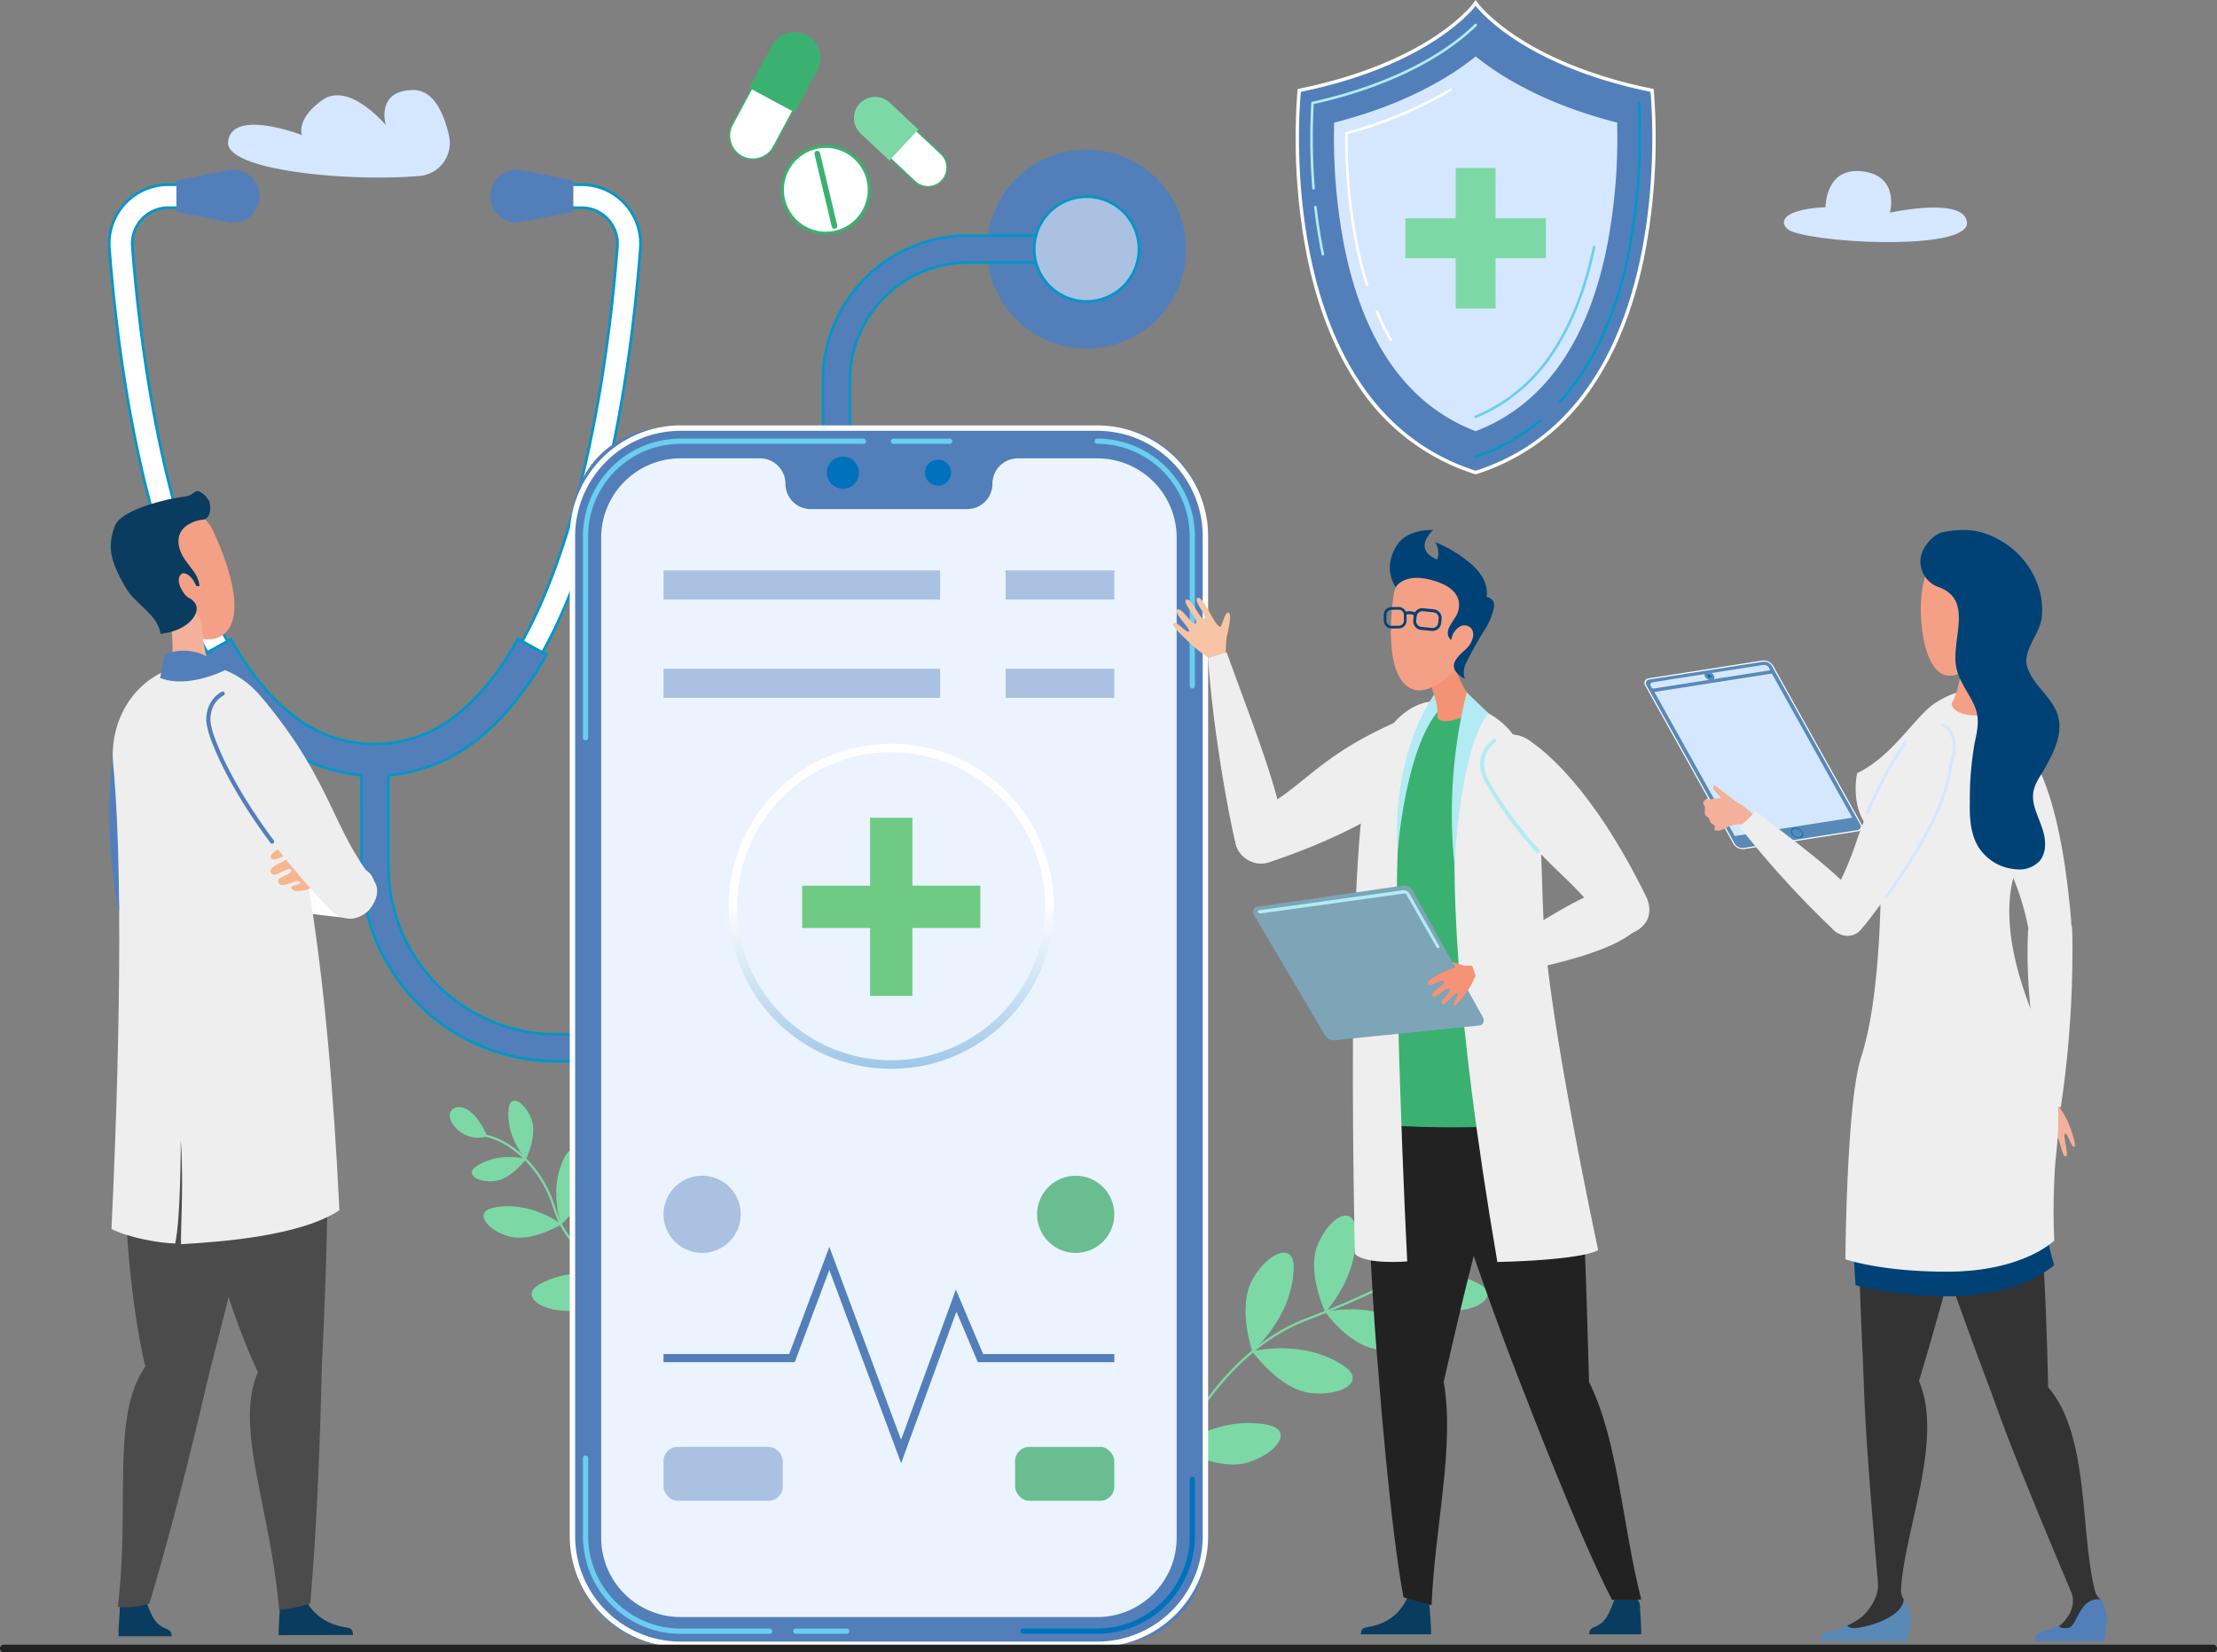 <svg xmlns="http://www.w3.org/2000/svg" xmlns:xlink="http://www.w3.org/1999/xlink" width="572" height="426.357" viewBox="0 0 572 426.357">
  <rect x="0" y="0" width="572" height="426.357" fill="#808080" stroke="none"/>
  <defs>
    <linearGradient id="linear-gradient" x1="0.5" y1="1.181" x2="0.5" y2="0.484" gradientUnits="objectBoundingBox">
      <stop offset="0" stop-color="#7db3e0"/>
      <stop offset="1" stop-color="#fff"/>
    </linearGradient>
  </defs>
  <g id="Occucare_France_2" transform="translate(-817 -1659.229)">
    <path id="Path_196251" data-name="Path 196251" d="M127.109,145.345a8.548,8.548,0,0,0,7.62-10.429c-1.3-5.63-3.93-11.8-9.253-11.749-9.775.1-7.049,9.059-7.049,9.059s-9.478-11.4-16.388-6.459-5.26,9.016-5.26,9.016-18.12-7-19.048,1.742C76.947,143.878,108.516,146.921,127.109,145.345Z" transform="translate(798.115 1559.293)" fill="#d5e7ff"/>
    <path id="Path_196252" data-name="Path 196252" d="M1040.874,146.027c-3.142-1.047-5.08-5.678,8.459-6.387,0,0-.118-10.409,9.551-9.226s7.066,10.646,7.066,10.646,19.4-4.258,19.873,2.6S1050.811,149.341,1040.874,146.027Z" transform="translate(238.672 1573.029)" fill="#d5e7ff"/>
    <g id="Group_17803" data-name="Group 17803" transform="translate(933.046 1943.24)">
      <g id="Group_179515" data-name="Group 179515" transform="translate(0 -0.001)">
        <g id="Group_17801" data-name="Group 17801">
          <path id="Path_196291" data-name="Path 196291" d="M241.742,561.285s8.079-9.022,7.156-17.114-6.125-13.213-8.624-6.916C235.526,549.221,241.742,561.285,241.742,561.285Z" transform="translate(-140.546 -471.942)" fill="#7cd9a6"/>
          <path id="Path_196292" data-name="Path 196292" d="M222.873,577.9s-10.308,6.357-18.109,4.018-11.922-8.364-5.283-9.711C212.1,569.653,222.873,577.9,222.873,577.9Z" transform="translate(-121.677 -488.561)" fill="#7cd9a6"/>
          <path id="Path_196293" data-name="Path 196293" d="M200.819,517.877s3.935-11.455-.059-18.55-10.779-9.793-10.634-3.02C190.4,509.177,200.819,517.877,200.819,517.877Z" transform="translate(-118.985 -453.201)" fill="#7cd9a6"/>
          <path id="Path_196294" data-name="Path 196294" d="M188.57,537.725s-7.029,9.865-15.123,10.741-14.236-3.073-8.642-6.894C175.434,534.31,188.57,537.725,188.57,537.725Z" transform="translate(-106.736 -473.049)" fill="#7cd9a6"/>
          <path id="Path_196295" data-name="Path 196295" d="M169.077,500.066s4.927-10.385,1.912-17.5-9.126-10.378-9.708-3.976C160.177,490.759,169.077,500.066,169.077,500.066Z" transform="translate(-106.085 -445.515)" fill="#7cd9a6"/>
          <path id="Path_196296" data-name="Path 196296" d="M156.782,519.494s-6.289,8.828-13.531,9.61-12.735-2.75-7.731-6.168C145.031,516.44,156.782,519.494,156.782,519.494Z" transform="translate(-93.782 -464.959)" fill="#7cd9a6"/>
          <path id="Path_196297" data-name="Path 196297" d="M137.926,484.515s6.011-9.8,3.776-17.193-7.962-11.3-9.226-4.993C130.075,474.306,137.926,484.515,137.926,484.515Z" transform="translate(-93.082 -438.388)" fill="#7cd9a6"/>
          <path id="Path_196298" data-name="Path 196298" d="M123.608,503.575s-7.2,8.1-14.482,8.1-12.367-4.1-7.026-6.961C112.251,499.279,123.608,503.575,123.608,503.575Z" transform="translate(-78.755 -457.464)" fill="#7cd9a6"/>
          <path id="Path_196299" data-name="Path 196299" d="M112.608,463.71s6.6-5.847,6.613-11.774-3.319-10.069-5.653-5.725C109.127,454.463,112.608,463.71,112.608,463.71Z" transform="translate(-83.849 -431.806)" fill="#7cd9a6"/>
          <path id="Path_196300" data-name="Path 196300" d="M97.579,475.438s-7.814,4.85-13.668,3.1-8.91-6.316-3.9-7.355C89.534,469.2,97.579,475.438,97.579,475.438Z" transform="translate(-68.772 -443.567)" fill="#7cd9a6"/>
          <path id="Path_196301" data-name="Path 196301" d="M93.554,436.786s3.1-6.219,1.364-10.555-5.393-6.382-5.819-2.519C88.286,431.051,93.554,436.786,93.554,436.786Z" transform="translate(-73.91 -421.668)" fill="#7cd9a6"/>
          <path id="Path_196302" data-name="Path 196302" d="M71.438,432.2s-1.768-4.43-4.57-6.515c-3.474-2.585-7.03.062-3.905,3.935A7.941,7.941,0,0,0,71.438,432.2Z" transform="translate(-61.759 -423.001)" fill="#7cd9a6"/>
          <path id="Path_196303" data-name="Path 196303" d="M86.036,448.379s-3.893,5.314-8.25,5.716-7.609-1.811-4.559-3.842C79.023,446.393,86.036,448.379,86.036,448.379Z" transform="translate(-66.339 -433.348)" fill="#7cd9a6"/>
        </g>
        <g id="Group_17802" data-name="Group 17802" transform="translate(9.424 8.787)">
          <path id="Path_196304" data-name="Path 196304" d="M187.29,566.235a184.98,184.98,0,0,0-10.722-34.949c-7.075-16.749-19.671-38.3-39.5-45.864-35.825-13.663-38.648-21.938-41.138-29.238-.2-.575-.388-1.141-.6-1.7-3-8.111-9.815-14.846-16.57-16.382l.132-.58c6.938,1.576,13.927,8.466,16.995,16.754.209.566.4,1.138.6,1.718,2.448,7.176,5.222,15.31,40.789,28.874,20.026,7.637,32.718,29.339,39.838,46.2a185.565,185.565,0,0,1,10.755,35.065Z" transform="translate(-78.765 -437.52)" fill="#7cd9a6"/>
        </g>
      </g>
      <g id="Group_179516" data-name="Group 179516" transform="translate(170.34 -0.001)">
        <g id="Group_17801-2" data-name="Group 17801" transform="translate(10.109)">
          <path id="Path_196291-2" data-name="Path 196291" d="M245.717,561.285s-8.079-9.022-7.156-17.114,6.125-13.213,8.624-6.916C251.933,549.221,245.717,561.285,245.717,561.285Z" transform="translate(-238.487 -471.941)" fill="#7cd9a6"/>
          <path id="Path_196292-2" data-name="Path 196292" d="M196.161,577.9s10.308,6.357,18.109,4.018,11.922-8.365,5.283-9.711C206.937,569.653,196.161,577.9,196.161,577.9Z" transform="translate(-188.932 -488.56)" fill="#7cd9a6"/>
          <path id="Path_196293-2" data-name="Path 196293" d="M191.855,517.877s-3.935-11.455.059-18.55,10.779-9.793,10.634-3.02C202.272,509.177,191.855,517.877,191.855,517.877Z" transform="translate(-165.263 -453.2)" fill="#7cd9a6"/>
          <path id="Path_196294-2" data-name="Path 196294" d="M162.647,537.725s7.029,9.865,15.123,10.741,14.236-3.073,8.642-6.894C175.783,534.31,162.647,537.725,162.647,537.725Z" transform="translate(-136.055 -473.048)" fill="#7cd9a6"/>
          <path id="Path_196295-2" data-name="Path 196295" d="M164.076,500.066s-4.927-10.385-1.912-17.5,9.126-10.378,9.708-3.976C172.976,490.759,164.076,500.066,164.076,500.066Z" transform="translate(-118.642 -445.515)" fill="#7cd9a6"/>
          <path id="Path_196296-2" data-name="Path 196296" d="M133.591,519.494s6.289,8.828,13.531,9.61,12.735-2.75,7.731-6.168C145.342,516.44,133.591,519.494,133.591,519.494Z" transform="translate(-88.164 -464.959)" fill="#7cd9a6"/>
          <path id="Path_196297-2" data-name="Path 196297" d="M136.294,484.515s-6.011-9.8-3.776-17.193,7.962-11.3,9.226-4.993C144.145,474.306,136.294,484.515,136.294,484.515Z" transform="translate(-72.712 -438.387)" fill="#7cd9a6"/>
          <path id="Path_196298-2" data-name="Path 196298" d="M99.882,503.575s7.2,8.1,14.482,8.1,12.367-4.1,7.026-6.961C111.239,499.279,99.882,503.575,99.882,503.575Z" transform="translate(-36.309 -457.464)" fill="#7cd9a6"/>
          <path id="Path_196299-2" data-name="Path 196299" d="M117.923,463.71s-6.6-5.847-6.613-11.775,3.319-10.069,5.653-5.725C121.4,454.463,117.923,463.71,117.923,463.71Z" transform="translate(-38.255 -431.805)" fill="#7cd9a6"/>
          <path id="Path_196300-2" data-name="Path 196300" d="M77.491,475.438s7.814,4.85,13.668,3.1,8.91-6.316,3.9-7.355C85.536,469.2,77.491,475.438,77.491,475.438Z" transform="translate(2.129 -443.567)" fill="#7cd9a6"/>
          <path id="Path_196301-2" data-name="Path 196301" d="M90.907,436.786s-3.1-6.219-1.364-10.555,5.393-6.382,5.819-2.519C96.176,431.052,90.907,436.786,90.907,436.786Z" transform="translate(-2.126 -421.668)" fill="#7cd9a6"/>
          <path id="Path_196302-2" data-name="Path 196302" d="M61.759,432.2s1.768-4.43,4.57-6.515c3.474-2.585,7.03.062,3.905,3.935A7.941,7.941,0,0,1,61.759,432.2Z" transform="translate(36.988 -423.001)" fill="#7cd9a6"/>
          <path id="Path_196303-2" data-name="Path 196303" d="M72.032,448.379s3.893,5.314,8.25,5.716,7.609-1.811,4.559-3.842C79.045,446.393,72.032,448.379,72.032,448.379Z" transform="translate(16.697 -433.348)" fill="#7cd9a6"/>
        </g>
        <g id="Group_17802-2" data-name="Group 17802" transform="translate(0 8.787)">
          <path id="Path_196304-2" data-name="Path 196304" d="M79.351,566.236a184.984,184.984,0,0,1,10.722-34.949c7.075-16.75,19.671-38.3,39.5-45.864,35.825-13.663,38.648-21.938,41.138-29.239.2-.575.388-1.141.6-1.7,3-8.111,9.815-14.846,16.57-16.382l-.132-.58c-6.939,1.576-13.928,8.466-16.995,16.755-.209.566-.4,1.138-.6,1.718-2.448,7.176-5.222,15.31-40.789,28.874-20.026,7.637-32.718,29.339-39.838,46.2a185.568,185.568,0,0,0-10.755,35.065Z" transform="translate(-78.765 -437.52)" fill="#7cd9a6"/>
        </g>
      </g>
    </g>
    <g id="Layer_4" data-name="Layer 4" transform="translate(844.832 1692.527)">
      <g id="Group_17820" data-name="Group 17820" transform="translate(0 0)">
        <g id="Group_17817" data-name="Group 17817" transform="translate(0 14.008)">
          <g id="Group_17816" data-name="Group 17816">
            <path id="Path_196316" data-name="Path 196316" d="M306.577,232.725c-52.548,0-65.4-94.412-68.494-135.006a15.223,15.223,0,0,1,15.195-16.378h15.7a2.969,2.969,0,0,1,0,5.937h-15.7A9.285,9.285,0,0,0,244,97.269c1.311,17.226,4.951,50.374,14.606,78.835,11.409,33.632,27.548,50.684,47.968,50.684s36.56-17.053,47.968-50.684c9.657-28.46,13.3-61.608,14.606-78.835a9.285,9.285,0,0,0-9.276-9.991h-15.7a2.969,2.969,0,1,1,0-5.937h15.7a15.225,15.225,0,0,1,15.195,16.378C371.982,138.312,359.126,232.725,306.577,232.725Z" transform="translate(-237.691 -80.992)" fill="#fff"/>
            <path id="Path_196317" data-name="Path 196317" d="M306.377,232.873c-52.839,0-65.744-94.638-68.841-135.328a15.572,15.572,0,0,1,15.541-16.753h15.7a3.316,3.316,0,0,1,0,6.632h-15.7a8.938,8.938,0,0,0-8.928,9.618c1.309,17.209,4.945,50.324,14.589,78.749,11.355,33.476,27.383,50.446,47.639,50.446s36.284-16.973,47.64-50.446c9.643-28.423,13.279-61.539,14.589-78.75a8.939,8.939,0,0,0-8.928-9.617h-15.7a3.316,3.316,0,0,1,0-6.632h15.7a15.572,15.572,0,0,1,15.541,16.752C372.121,138.232,359.216,232.873,306.377,232.873Zm-53.3-151.384a14.877,14.877,0,0,0-14.848,16c3.081,40.5,15.891,134.684,68.148,134.684s65.066-94.189,68.148-134.685a14.875,14.875,0,0,0-14.848-16h-15.7a2.621,2.621,0,1,0,0,5.242h15.7A9.633,9.633,0,0,1,369.3,97.095c-1.312,17.243-4.956,50.425-14.623,78.921-11.462,33.788-27.712,50.92-48.3,50.92s-36.836-17.132-48.3-50.92c-9.667-28.5-13.311-61.679-14.623-78.92a9.633,9.633,0,0,1,9.621-10.365h15.7a2.621,2.621,0,1,0,0-5.242Z" transform="translate(-237.491 -80.792)" fill="#0396c8"/>
          </g>
        </g>
        <path id="Path_196318" data-name="Path 196318" d="M414.184,78.058v8.1l-13.357,2.612a6.805,6.805,0,0,1-2.611-13.357,7.035,7.035,0,0,1,2.611,0Z" transform="translate(-294.095 -64.78)" fill="#527fba"/>
        <path id="Path_196319" data-name="Path 196319" d="M265.323,78.058v8.1l13.357,2.612a6.805,6.805,0,0,0,2.612-13.357,7.038,7.038,0,0,0-2.612,0Z" transform="translate(-247.64 -64.78)" fill="#527fba"/>
        <path id="Ellipse_2749" data-name="Ellipse 2749" d="M25.676,0A25.676,25.676,0,1,1,0,25.676,25.676,25.676,0,0,1,25.676,0Z" transform="translate(221.55 12.005) rotate(-13.52)" fill="#527fba"/>
        <g id="Group_17818" data-name="Group 17818" transform="translate(24.354 27.147)">
          <path id="Path_196320" data-name="Path 196320" d="M504.258,102.014H473.643a37.422,37.422,0,0,0-37.421,37.549l.422,125.15a43.254,43.254,0,0,1-43.252,43.4h-26a43.316,43.316,0,0,1-43.254-43.192l-.034-23.659a42.749,42.749,0,0,0,23.337-9.547c7.456-6,12.971-13.644,17.452-21.56l-7.336-4.092c-4.089,7.324-9.06,14.148-15.3,19.194a33.636,33.636,0,0,1-43.352.091c-6.278-5.029-11.3-11.849-15.43-19.171l-6.912,3.855c4.435,7.918,9.9,15.571,17.315,21.584a42.671,42.671,0,0,0,23.272,9.631l.034,23.684a50.276,50.276,0,0,0,50.2,50.132h26a50.205,50.205,0,0,0,50.2-50.374l-.422-125.15a30.471,30.471,0,0,1,30.47-30.573h30.615a3.475,3.475,0,1,0,0-6.95Z" transform="translate(-276.095 -101.67)" fill="#527fba"/>
          <path id="Path_196321" data-name="Path 196321" d="M393.12,315.212h-26a50.623,50.623,0,0,1-50.551-50.479l-.034-23.366a42.821,42.821,0,0,1-23.147-9.681c-6.475-5.254-12.167-12.347-17.4-21.683l-.17-.3,7.519-4.193.17.3c4.7,8.329,9.721,14.567,15.345,19.072a33.289,33.289,0,0,0,42.915-.09c5.587-4.519,10.563-10.765,15.213-19.093l.17-.3,7.942,4.431-.172.3c-5.284,9.334-11.02,16.419-17.535,21.659a42.885,42.885,0,0,1-23.208,9.594l.034,23.339a42.967,42.967,0,0,0,42.906,42.845h26a42.906,42.906,0,0,0,42.908-43.044l-.422-125.15a37.769,37.769,0,0,1,37.768-37.9h30.614a3.823,3.823,0,1,1,0,7.645H473.371a30.123,30.123,0,0,0-30.123,30.224l.422,125.15a50.552,50.552,0,0,1-50.551,50.722ZM276.77,209.967c5.139,9.107,10.722,16.039,17.06,21.181a42.084,42.084,0,0,0,23.085,9.554l.318.026.034,24a49.928,49.928,0,0,0,49.856,49.785h26a49.856,49.856,0,0,0,49.856-50.025l-.422-125.15a30.818,30.818,0,0,1,30.818-30.922h30.614a3.128,3.128,0,0,0,0-6.256H473.371a37.075,37.075,0,0,0-37.073,37.2l.423,125.15a43.6,43.6,0,0,1-43.6,43.748h-26a43.664,43.664,0,0,1-43.6-43.539l-.034-23.981.321-.025a42.148,42.148,0,0,0,23.144-9.467c6.379-5.13,12.008-12.052,17.2-21.157l-6.728-3.749c-4.646,8.259-9.624,14.471-15.211,18.991a33.985,33.985,0,0,1-21.65,8.04h-.208a33.9,33.9,0,0,1-21.931-7.947c-5.624-4.5-10.646-10.712-15.344-18.969Z" transform="translate(-275.823 -101.473)" fill="#0396c8"/>
        </g>
        <g id="Group_17819" data-name="Group 17819" transform="translate(237.091 15.54)">
          <ellipse id="Ellipse_2750" data-name="Ellipse 2750" cx="13.514" cy="13.514" rx="13.514" ry="13.514" transform="translate(0 4.145) rotate(-8.821)" fill="#aac1e1"/>
          <path id="Path_196322" data-name="Path 196322" d="M626.988,113.389a13.861,13.861,0,1,1,13.861-13.861A13.861,13.861,0,0,1,626.988,113.389Zm0-27.027a13.166,13.166,0,1,0,13.166,13.166,13.166,13.166,0,0,0-13.166-13.166Z" transform="translate(-611.562 -84.102)" fill="#0396c8"/>
        </g>
      </g>
    </g>
    <g id="Layer_6" data-name="Layer 6" transform="translate(1151.275 1659.229)">
      <g id="Group_17833" data-name="Group 17833">
        <g id="Group_17821" data-name="Group 17821">
          <path id="Path_196323" data-name="Path 196323" d="M749.816,299.771A55.96,55.96,0,0,1,719.979,277.1c-5.991-8.867-10.386-19.958-13.063-32.965a158.15,158.15,0,0,1-2.5-42.606l.033-.325.321-.066c33.334-6.812,44.715-21.864,44.824-22.015l.36-.489.359.489c.111.151,11.491,15.2,44.824,22.015l.321.066.033.325a157.914,157.914,0,0,1-2.5,42.606c-2.677,13.007-7.072,24.1-13.063,32.965a55.959,55.959,0,0,1-29.838,22.666l-.136.042Z" transform="translate(-703.499 -177.888)" fill="#527fba"/>
          <path id="Path_196324" data-name="Path 196324" d="M749.328,178.343s11.167,15.254,45.1,22.188c0,0,8.375,80.664-45.1,97.767-53.471-17.1-45.1-97.767-45.1-97.767C738.163,193.6,749.328,178.343,749.328,178.343Zm0-1.5-.717.977h0c-.027.038-2.838,3.8-9.7,8.347-6.344,4.2-17.536,9.956-34.855,13.5l-.64.131-.07.648a158.471,158.471,0,0,0,2.51,42.741c2.689,13.063,7.106,24.209,13.13,33.125a56.4,56.4,0,0,0,30.071,22.841l.271.087.272-.087a56.4,56.4,0,0,0,30.071-22.841c6.025-8.917,10.443-20.06,13.132-33.124a158.47,158.47,0,0,0,2.51-42.741l-.068-.65-.641-.131c-17.318-3.539-28.513-9.292-34.855-13.5-6.862-4.549-9.673-8.309-9.7-8.347l-.719-.977Z" transform="translate(-702.875 -176.84)" fill="#fff"/>
        </g>
        <g id="Group_17824" data-name="Group 17824" transform="translate(46.118 26.248)">
          <g id="Group_17822" data-name="Group 17822" transform="translate(21.663)">
            <path id="Path_196325" data-name="Path 196325" d="M865.618,317.524a.334.334,0,0,1-.246-.56,58.094,58.094,0,0,0,5.256-6.666c5.671-8.367,9.85-18.9,12.42-31.3a155,155,0,0,0,2.658-38.91.335.335,0,0,1,.668-.042,155.54,155.54,0,0,1-2.671,39.087c-2.588,12.488-6.8,23.1-12.521,31.54a58.713,58.713,0,0,1-5.317,6.742A.334.334,0,0,1,865.618,317.524Z" transform="translate(-865.283 -239.731)" fill="#0396c8"/>
          </g>
          <g id="Group_17823" data-name="Group 17823" transform="translate(0 81.933)">
            <path id="Path_196326" data-name="Path 196326" d="M813.712,446.034a.334.334,0,0,1-.107-.651,51.267,51.267,0,0,0,16.533-9.258.334.334,0,0,1,.429.512,51.917,51.917,0,0,1-16.749,9.378.33.33,0,0,1-.107.018Z" transform="translate(-813.377 -436.048)" fill="#0396c8"/>
          </g>
        </g>
        <g id="Group_17827" data-name="Group 17827" transform="translate(3.776 6.123)">
          <g id="Group_17825" data-name="Group 17825" transform="translate(1 46.991)">
            <path id="Path_196327" data-name="Path 196327" d="M716.576,316.9a.334.334,0,0,1-.327-.266c-.8-3.871-1.451-7.964-1.928-12.164a.334.334,0,1,1,.664-.076c.475,4.18,1.12,8.252,1.92,12.1a.334.334,0,0,1-.26.395A.346.346,0,0,1,716.576,316.9Z" transform="translate(-714.32 -304.102)" fill="#b2ebf3"/>
          </g>
          <g id="Group_17826" data-name="Group 17826">
            <path id="Path_196328" data-name="Path 196328" d="M712.783,234.285a.334.334,0,0,1-.334-.307,159.463,159.463,0,0,1-.268-22.028l.016-.25.245-.055c24.236-5.392,36.669-14.869,41.922-20.038a.334.334,0,1,1,.469.477c-5.287,5.2-17.762,14.721-42,20.158a159.256,159.256,0,0,0,.282,21.682.334.334,0,0,1-.306.36A.131.131,0,0,1,712.783,234.285Z" transform="translate(-711.923 -191.51)" fill="#b2ebf3"/>
          </g>
        </g>
        <path id="Path_196329" data-name="Path 196329" d="M763.145,308.414c-17.347-6.632-28.711-22.492-33.793-47.19a146.425,146.425,0,0,1-2.713-32.42c18.471-4.733,29.969-11.793,36.507-17.086,6.537,5.291,18.033,12.35,36.5,17.083a146.817,146.817,0,0,1-2.8,32.878C791.713,286.118,780.382,301.825,763.145,308.414Z" transform="translate(-716.691 -197.162)" fill="#d5e7ff"/>
        <g id="Group_17830" data-name="Group 17830" transform="translate(12.779 22.838)">
          <g id="Group_17828" data-name="Group 17828" transform="translate(7.852 57.242)">
            <path id="Path_196330" data-name="Path 196330" d="M756.259,376.714a.334.334,0,0,1-.29-.167,66.392,66.392,0,0,1-3.633-7.367.334.334,0,0,1,.616-.259,65.55,65.55,0,0,0,3.6,7.293.334.334,0,0,1-.29.5Z" transform="translate(-752.309 -368.716)" fill="#fff"/>
          </g>
          <g id="Group_17829" data-name="Group 17829">
            <path id="Path_196331" data-name="Path 196331" d="M739.153,282.557a.334.334,0,0,1-.319-.234,102.266,102.266,0,0,1-2.641-10.221,141.624,141.624,0,0,1-2.69-29.014l0-.25.243-.067a107.393,107.393,0,0,0,26.78-11.162.334.334,0,0,1,.345.573,107.914,107.914,0,0,1-26.7,11.165,140.815,140.815,0,0,0,2.679,28.622,101.318,101.318,0,0,0,2.623,10.154.334.334,0,0,1-.217.419A.341.341,0,0,1,739.153,282.557Z" transform="translate(-733.495 -231.561)" fill="#fff"/>
          </g>
        </g>
        <g id="Group_17831" data-name="Group 17831" transform="translate(46.119 63.419)">
          <path id="Path_196332" data-name="Path 196332" d="M813.713,373.268a.334.334,0,0,1-.128-.643,43.184,43.184,0,0,0,18.7-14.991c5.3-7.345,9.217-16.957,11.657-28.573a.334.334,0,1,1,.654.137c-2.458,11.708-6.418,21.407-11.769,28.827a43.84,43.84,0,0,1-18.99,15.217.333.333,0,0,1-.126.025Z" transform="translate(-813.378 -328.796)" fill="#6acef0"/>
        </g>
        <g id="Group_17832" data-name="Group 17832" transform="translate(28.321 43.355)">
          <path id="Path_196333" data-name="Path 196333" d="M807.071,294.2H794.087V281.221h-9.87V294.2H771.235v9.87h12.982v12.982h9.87V304.074h12.984Z" transform="translate(-771.026 -281.012)" fill="#7cd9a6"/>
          <path id="Path_196334" data-name="Path 196334" d="M794,316.973H783.716V303.991H770.734V293.7h12.982V280.721H794V293.7h12.984v10.288H794Zm-9.87-.417h9.453V303.574H806.57v-9.453H793.586V281.138h-9.453v12.982H771.151v9.453h12.982Z" transform="translate(-770.734 -280.721)" fill="#7cd9a6"/>
        </g>
      </g>
    </g>
    <g id="Layer_7" data-name="Layer 7" transform="translate(1005 1667.509)">
      <g id="Group_17857" data-name="Group 17857" transform="translate(0 -0.001)">
        <g id="Group_17841" data-name="Group 17841">
          <g id="Group_17835" data-name="Group 17835">
            <g id="Group_17834" data-name="Group 17834" transform="translate(0 13.84)">
              <path id="Path_196335" data-name="Path 196335" d="M959.74,296.875a6.07,6.07,0,0,1-5.34-8.942l5.238-9.751,10.694,5.745-5.238,9.751A6.066,6.066,0,0,1,959.74,296.875Z" transform="translate(-953.48 -277.916)" fill="#fff"/>
              <path id="Path_196336" data-name="Path 196336" d="M959.364,277.971l10.348,5.559-5.145,9.578a5.873,5.873,0,1,1-10.348-5.559l5.145-9.578Zm-.16-.531-5.331,9.924a6.265,6.265,0,1,0,11.039,5.93l5.33-9.924Z" transform="translate(-953.126 -277.44)" fill="#3ab170"/>
            </g>
            <path id="Path_196337" data-name="Path 196337" d="M979.7,259.536l-11.751-6.313,5.855-10.9a6.67,6.67,0,0,1,9.032-2.72h0a6.67,6.67,0,0,1,2.719,9.032Z" transform="translate(-962.639 -238.809)" fill="#3ab170"/>
          </g>
          <g id="Group_17837" data-name="Group 17837" transform="translate(32.333 16.722)">
            <g id="Group_17836" data-name="Group 17836" transform="translate(8.832 8.178)">
              <path id="Path_196338" data-name="Path 196338" d="M1078.785,323.822a4.928,4.928,0,0,1-3.381-1.338l-6.592-6.187,6.764-7.209,6.594,6.188a4.949,4.949,0,0,1,.222,6.986,4.9,4.9,0,0,1-3.606,1.561Z" transform="translate(-1068.532 -308.81)" fill="#fff"/>
              <path id="Path_196339" data-name="Path 196339" d="M1075.082,308.868l6.451,6.055a4.746,4.746,0,1,1-6.5,6.923l-6.451-6.055,6.5-6.923Zm-.017-.554-7.032,7.494,6.735,6.322a5.139,5.139,0,0,0,7.032-7.494Z" transform="translate(-1068.032 -308.314)" fill="#3ab170"/>
            </g>
            <path id="Path_196340" data-name="Path 196340" d="M1059.991,293.91l-7.487,7.979-7.4-6.943a5.47,5.47,0,0,1-.246-7.733h0a5.47,5.47,0,0,1,7.732-.246Z" transform="translate(-1043.379 -285.486)" fill="#7cd9a6"/>
          </g>
          <g id="Group_17840" data-name="Group 17840" transform="translate(11.63 27.248)">
            <g id="Group_17838" data-name="Group 17838" transform="translate(0 0)">
              <ellipse id="Ellipse_2751" data-name="Ellipse 2751" cx="11.202" cy="11.202" rx="11.202" ry="11.202" transform="translate(0 5.065) rotate(-13.065)" fill="#fff"/>
              <path id="Path_196341" data-name="Path 196341" d="M1002.341,343.221a11.594,11.594,0,1,1,11.278-14.284h0a11.6,11.6,0,0,1-11.278,14.284Zm0-22.406a10.81,10.81,0,1,0,10.515,8.3h0A10.83,10.83,0,0,0,1002.341,320.815Z" transform="translate(-988.898 -318.182)" fill="#3ab170"/>
            </g>
            <g id="Group_17839" data-name="Group 17839" transform="translate(10.497 3.395)">
              <path id="Path_196342" data-name="Path 196342" d="M1020.059,344.442a.725.725,0,0,1-.7-.557l-4.445-18.648a.725.725,0,0,1,1.411-.336l4.445,18.648a.725.725,0,0,1-.537.874.741.741,0,0,1-.169.02Z" transform="translate(-1014.889 -324.344)" fill="#3ab170"/>
            </g>
          </g>
        </g>
      </g>
    </g>
    <g id="Layer_2" data-name="Layer 2" transform="translate(964 1768.994)">
      <g id="Group_17871" data-name="Group 17871" transform="translate(0 0)">
        <g id="Group_17867" data-name="Group 17867">
          <g id="Group_17858" data-name="Group 17858">
            <rect id="Rectangle_6399" data-name="Rectangle 6399" width="163.306" height="313.801" rx="24" transform="translate(0.694 0.696)" fill="#527fba"/>
            <path id="Path_196357" data-name="Path 196357" d="M609.1,185.212a27.21,27.21,0,0,1,27.21,27.21V470.414a27.21,27.21,0,0,1-27.21,27.21H501.6a27.21,27.21,0,0,1-27.21-27.21V212.423a27.21,27.21,0,0,1,27.21-27.21Zm0-1.39H501.6a28.633,28.633,0,0,0-28.6,28.6V470.414a28.632,28.632,0,0,0,28.6,28.6H609.1a28.632,28.632,0,0,0,28.6-28.6V212.423a28.633,28.633,0,0,0-28.6-28.6Z" transform="translate(-473 -183.822)" fill="#fff"/>
          </g>
          <g id="Group_17859" data-name="Group 17859" transform="translate(116.339 271.272)">
            <path id="Path_196358" data-name="Path 196358" d="M675.87,651.306H656.786a.672.672,0,1,1,0-1.344H675.87a23.877,23.877,0,0,0,23.85-23.851V611.463a.672.672,0,1,1,1.344,0v14.645a25.223,25.223,0,0,1-25.194,25.2Z" transform="translate(-656.114 -610.792)" fill="#0071bc"/>
          </g>
          <g id="Group_17865" data-name="Group 17865" transform="translate(3.405 3.406)">
            <g id="Group_17860" data-name="Group 17860" transform="translate(0 262.37)">
              <path id="Path_196359" data-name="Path 196359" d="M526.536,648.152H503.553a25.223,25.223,0,0,1-25.194-25.2v-20.14a.672.672,0,1,1,1.344,0v20.14a23.877,23.877,0,0,0,23.851,23.851h22.983a.672.672,0,0,1,0,1.344Z" transform="translate(-478.359 -602.142)" fill="#6acef0"/>
            </g>
            <g id="Group_17861" data-name="Group 17861" transform="translate(54.247 307.036)">
              <path id="Path_196360" data-name="Path 196360" d="M577.552,673.789H564.414a.672.672,0,0,1,0-1.344h13.14a.672.672,0,0,1,0,1.344Z" transform="translate(-563.742 -672.444)" fill="#6acef0"/>
            </g>
            <g id="Group_17862" data-name="Group 17862" transform="translate(131.998 0.001)">
              <path id="Path_196361" data-name="Path 196361" d="M711.334,253.664a.672.672,0,0,1-.672-.672V214.377a23.877,23.877,0,0,0-23.85-23.849.672.672,0,1,1,0-1.344,25.223,25.223,0,0,1,25.194,25.194v38.615A.672.672,0,0,1,711.334,253.664Z" transform="translate(-686.119 -189.184)" fill="#6acef0"/>
            </g>
            <g id="Group_17863" data-name="Group 17863" transform="translate(79.449 0.001)">
              <path id="Path_196362" data-name="Path 196362" d="M618.571,190.529H604.1a.672.672,0,1,1,0-1.344h14.47a.672.672,0,1,1,0,1.344Z" transform="translate(-603.409 -189.184)" fill="#6acef0"/>
            </g>
            <g id="Group_17864" data-name="Group 17864">
              <path id="Path_196363" data-name="Path 196363" d="M479.03,267.023a.671.671,0,0,1-.672-.672V214.377a25.223,25.223,0,0,1,25.194-25.194h47.17a.672.672,0,0,1,0,1.344h-47.17a23.877,23.877,0,0,0-23.851,23.85v51.976a.672.672,0,0,1-.672.67Z" transform="translate(-478.359 -189.183)" fill="#6acef0"/>
            </g>
          </g>
          <g id="Group_17866" data-name="Group 17866" transform="translate(66.331 8.053)">
            <path id="Path_196364" data-name="Path 196364" d="M585.689,200.64a4.143,4.143,0,1,1-4.143-4.143,4.143,4.143,0,0,1,4.143,4.143Z" transform="translate(-577.403 -196.497)" fill="#0071bc"/>
            <path id="Path_196365" data-name="Path 196365" d="M623.968,201.092a3.356,3.356,0,1,1-3.356-3.356,3.356,3.356,0,0,1,3.356,3.356Z" transform="translate(-591.936 -196.949)" fill="#0071bc"/>
          </g>
          <path id="Path_196366" data-name="Path 196366" d="M634.238,217.692V475.676a20.492,20.492,0,0,1-20.491,20.492h-107.5a20.492,20.492,0,0,1-20.492-20.492V217.692a20.492,20.492,0,0,1,20.5-20.492h20.491a6.55,6.55,0,0,1,6.55,6.55h0a6.55,6.55,0,0,0,6.55,6.55h40.311a6.551,6.551,0,0,0,6.551-6.55h0a6.55,6.55,0,0,1,6.55-6.55h20.492a20.491,20.491,0,0,1,20.491,20.492Z" transform="translate(-477.652 -188.7)" fill="#ebf3ff"/>
        </g>
        <g id="Group_17870" data-name="Group 17870" transform="translate(22.162 37.408)">
          <g id="Group_17869" data-name="Group 17869" transform="translate(2.034 174.557)">
            <path id="Path_196369" data-name="Path 196369" d="M572.383,573.251l-18.531-49.843-8.913,23.776H511.083V545.1H543.5l10.366-27.654,18.5,49.774,14.143-38.748,7.04,16.628h33.838v2.085h-35.22l-5.515-13.024Z" transform="translate(-511.083 -517.446)" fill="#527fba"/>
          </g>
          <rect id="Rectangle_6400" data-name="Rectangle 6400" width="30.754" height="13.9" rx="3.646" transform="translate(2.034 226.161)" fill="#aac1e1"/>
          <rect id="Rectangle_6401" data-name="Rectangle 6401" width="25.6" height="13.9" rx="3.646" transform="translate(92.737 226.161)" fill="#6abd90"/>
          <ellipse id="Ellipse_2752" data-name="Ellipse 2752" cx="9.962" cy="9.961" rx="9.962" ry="9.961" transform="translate(0 173.539) rotate(-76.645)" fill="#aac1e1"/>
          <circle id="Ellipse_2753" data-name="Ellipse 2753" cx="9.961" cy="9.961" r="9.961" transform="translate(94.287 166.152) rotate(-45)" fill="#6abd90"/>
          <rect id="Rectangle_6402" data-name="Rectangle 6402" width="71.357" height="7.517" transform="translate(2.034)" fill="#aac1e1"/>
          <rect id="Rectangle_6403" data-name="Rectangle 6403" width="28.034" height="7.517" transform="translate(90.302)" fill="#aac1e1"/>
          <rect id="Rectangle_6404" data-name="Rectangle 6404" width="71.357" height="7.517" transform="translate(2.034 25.381)" fill="#aac1e1"/>
          <rect id="Rectangle_6405" data-name="Rectangle 6405" width="28.034" height="7.517" transform="translate(90.302 25.381)" fill="#aac1e1"/>
        </g>
      </g>
    </g>
    <g id="Layer_8" data-name="Layer 8" transform="translate(1241.278 1795.979)">
      <g id="Group_17886" data-name="Group 17886" transform="translate(0 -0.001)">
        <path id="Path_196370" data-name="Path 196370" d="M908.073,475.941c-.056-.508-.31-.545-.438-.881-.323-.838,1.349-1.727,2.37-2.144,1,1.509,1.2,3.328,1.88,5.005.426,1.047.729,2.139,1.108,3.2.068.19-1.19.806-1.593.795-1.957-.06.046-.838-1.231-1.554s-.532-1.414-1.557-2.021S908.128,476.448,908.073,475.941Z" transform="translate(-892.451 -404.35)" fill="#f4b09a"/>
        <g id="Group_17872" data-name="Group 17872" transform="translate(0 33.664)">
          <path id="Path_196371" data-name="Path 196371" d="M947.2,481.333l-29.415,4.6a2.854,2.854,0,0,1-2.705-1.39l-22.7-40.729a1.21,1.21,0,0,1,.847-1.947l29.414-4.6a2.857,2.857,0,0,1,2.706,1.39l22.7,40.728a1.21,1.21,0,0,1-.843,1.948Z" transform="translate(-892.122 -437.256)" fill="#5989b7"/>
          <path id="Path_196372" data-name="Path 196372" d="M922.637,437.267l-29.415,4.6a1.21,1.21,0,0,0-.846,1.947l22.7,40.729a2.854,2.854,0,0,0,2.7,1.39l29.415-4.6a1.21,1.21,0,0,0,.848-1.947l-22.7-40.729A2.857,2.857,0,0,0,922.637,437.267Zm25.1,42.167a1,1,0,0,1-.7,1.612l-29.412,4.6a2.37,2.37,0,0,1-2.242-1.151l-22.7-40.727a1,1,0,0,1,.7-1.613l29.415-4.6a2.371,2.371,0,0,1,2.242,1.152Z" transform="translate(-892.122 -437.256)" fill="#fff"/>
          <path id="Path_196373" data-name="Path 196373" d="M945.782,477.892l-30.3,4.745-20.726-37.185,30.3-4.745Z" transform="translate(-892.178 -437.329)" fill="#d5e7ff"/>
          <path id="Path_196374" data-name="Path 196374" d="M933.082,483.983a2.234,2.234,0,0,1-2.113-1.086.945.945,0,0,1,.661-1.52,2.234,2.234,0,0,1,2.114,1.085.946.946,0,0,1-.662,1.521Zm-1.336-2.4a.795.795,0,0,0-.556,1.272,1.88,1.88,0,0,0,1.776.912.793.793,0,0,0,.555-1.272A1.875,1.875,0,0,0,931.746,481.585Z" transform="translate(-892.944 -438.194)" fill="#0071bc"/>
          <path id="Path_196375" data-name="Path 196375" d="M909.68,441.3a.294.294,0,0,1-.208.48.7.7,0,0,1-.666-.343.293.293,0,0,1,.208-.48A.7.7,0,0,1,909.68,441.3Z" transform="translate(-892.475 -437.334)" fill="#0071bc"/>
          <path id="Path_196376" data-name="Path 196376" d="M924.636,439.178l.175.316a.231.231,0,0,1-.161.372L910.376,442.1a.824.824,0,0,0,.015-.962,1.735,1.735,0,0,0-.587-.605l13.391-2.1A1.522,1.522,0,0,1,924.636,439.178Z" transform="translate(-892.498 -437.281)" fill="#d5e7ff"/>
          <path id="Path_196377" data-name="Path 196377" d="M908.8,442.346l-14.271,2.234a.545.545,0,0,1-.518-.265l-.176-.315a.645.645,0,0,1,.451-1.038l13.388-2.1a.955.955,0,0,0,.125.677A1.85,1.85,0,0,0,908.8,442.346Z" transform="translate(-892.156 -437.333)" fill="#d5e7ff"/>
        </g>
        <path id="Path_196378" data-name="Path 196378" d="M916.65,474.783s-3.23-2.518-5.944-4.584c-.173-.132-.415.05-.432.519-.036,1,1.606,1.614,2.825,4.13C914.884,478.533,916.65,474.783,916.65,474.783Z" transform="translate(-892.508 -404.291)" fill="#f4b09a"/>
        <path id="Path_196379" data-name="Path 196379" d="M908.234,474.358s5.685-2.9,11.388,2.672a4.789,4.789,0,0,1-1.778,3.23c-3.552-.1-4.432,1.452-6.43,1.68C911.412,481.938,907.946,476.313,908.234,474.358Z" transform="translate(-892.464 -404.364)" fill="#f4b09a"/>
        <g id="Group_17873" data-name="Group 17873" transform="translate(86.645 50.682)">
          <path id="Path_196380" data-name="Path 196380" d="M990.148,458.87a4.654,4.654,0,1,1-5.716-3.262A4.654,4.654,0,0,1,990.148,458.87Z" transform="translate(-980.657 -454.661)" fill="#f4b09a"/>
          <path id="Path_196381" data-name="Path 196381" d="M1003.233,506.819a3.905,3.905,0,1,1-4.8-2.74,3.906,3.906,0,0,1,4.8,2.74Z" transform="translate(-980.967 -455.692)" fill="#f4b09a"/>
          <path id="Path_196382" data-name="Path 196382" d="M991.059,459.543c-1.746-3.456-3.962-5.5-6.74-4.741-3.3.9-4.13,4.56-3.449,8.522,4.265,24.8,10.457,27.84,13.26,43.334a4.867,4.867,0,0,0,6.311,3.83c2.03-.555,2.821-2.936,2.574-5.817C1000,469.508,992.737,462.868,991.059,459.543Z" transform="translate(-980.65 -454.644)" fill="#f4b09a"/>
        </g>
        <g id="Group_17874" data-name="Group 17874" transform="translate(98.002 145.719)">
          <path id="Path_196383" data-name="Path 196383" d="M992.38,561.512c.669.659,2.829-2.28,3.279-2.075,1.086.5.208,8.388,1.664,8.525.908.085-.2-5.249.836-5.158s.558,6.135,1.748,6.012c1-.1-.5-5.755.549-6.062s1.4,5.211,2.545,4.894c.872-.24-.93-5.6-.219-5.84s1.6,3.676,2.416,3.384c.527-.189-.618-4.033-1.733-6.539-1.234-2.773-2.629-3.885-2.75-5.089-.263-2.594-2.531-2.153-3.034-.3-.258.953-2.267,3.238-2.421,3.426C992.652,559.793,991.925,561.063,992.38,561.512Z" transform="translate(-992.253 -551.745)" fill="#f4b09a"/>
        </g>
        <g id="Group_17875" data-name="Group 17875" transform="translate(99.904 98.827)">
          <path id="Path_196384" data-name="Path 196384" d="M1003.441,507.182a3.905,3.905,0,1,1-4.423-3.307,3.905,3.905,0,0,1,4.423,3.307Z" transform="translate(-994.228 -503.834)" fill="#f4b09a"/>
          <path id="Path_196385" data-name="Path 196385" d="M1000.8,552.8a272.425,272.425,0,0,0,2.8-44.548c-.137-2.729-1.963-4.54-4.421-4.395a5.04,5.04,0,0,0-4.849,4.884c-.672,14.255,1.509,26.5,3.241,43.893Z" transform="translate(-994.196 -503.835)" fill="#f4b09a"/>
        </g>
        <path id="Path_196386" data-name="Path 196386" d="M996.279,552.585l-.091-.917c-.435-4.377-.9-8.39-1.341-12.271-1.294-11.284-2.411-21.03-1.9-31.778a6.129,6.129,0,0,1,.1-.838,66.709,66.709,0,0,0-5.1-15.765,107.952,107.952,0,0,1-8.152-27.532c-.881-5.134.7-8.774,4.221-9.738a5.424,5.424,0,0,1,1.419-.2c2.513,0,4.72,1.846,6.558,5.487.2.392.5.863.881,1.46,2.557,3.979,8.546,13.3,11.182,44.06.032.375.045.741.044,1.1a6.6,6.6,0,0,1,.25,1.468,272.988,272.988,0,0,1-2.8,44.754l-.139.967Z" transform="translate(-893.981 -403.938)" fill="#eee"/>
        <g id="Group_17876" data-name="Group 17876" transform="translate(52.313 210.403)">
          <path id="Path_196387" data-name="Path 196387" d="M963.444,624.187a6.8,6.8,0,1,1-7.227-6.338A6.8,6.8,0,0,1,963.444,624.187Z" transform="translate(-945.663 -617.834)" fill="#333"/>
          <path id="Path_196388" data-name="Path 196388" d="M962.584,624.285l-12.8.93c.3,13.774,1.977,33.578,3.729,54.147h0c.265,3.17-2.055,7.029-4.583,8.954a17.953,17.953,0,0,1-3.36,1.958c.7,3.461,14.53,1,14.625-6.728a4.4,4.4,0,0,1-.762-2.292C960.25,664.8,971.982,639.22,962.584,624.285Z" transform="translate(-945.572 -617.971)" fill="#333"/>
        </g>
        <g id="Group_17877" data-name="Group 17877" transform="translate(89.46 214.424)">
          <path id="Path_196389" data-name="Path 196389" d="M996.643,626.235a6.8,6.8,0,1,1-8.825-3.811,6.8,6.8,0,0,1,8.825,3.811Z" transform="translate(-983.526 -621.942)" fill="#333"/>
          <path id="Path_196390" data-name="Path 196390" d="M995.91,626.531l-11.893,4.817c4.521,13.017,12.2,31.346,20.184,50.382h0c1.227,2.936-.323,6.33-2.76,8.37a17.991,17.991,0,0,1-3.266,2.107c.861,3.426,15.953-1.168,13.67-8.553a4.391,4.391,0,0,1-1.43-1.948C1006.139,665.8,1009.438,637.854,995.91,626.531Z" transform="translate(-983.536 -622.04)" fill="#333"/>
        </g>
        <path id="Path_196391" data-name="Path 196391" d="M1012.914,695.519H995.15v-.358a1.788,1.788,0,0,1,1.228-1.854,18.121,18.121,0,0,0,4.777-1.832c.265.465.834.9,2.453.692,2.491-.327,2.764-8.2,8.589-7.341.128.319.283.661.473,1.053C1014.353,689.4,1013.208,692.674,1012.914,695.519Z" transform="translate(-894.313 -408.853)" fill="#527fba"/>
        <g id="Group_17878" data-name="Group 17878" transform="translate(61.31 130.871)">
          <ellipse id="Ellipse_2754" data-name="Ellipse 2754" cx="16.247" cy="16.247" rx="16.247" ry="16.247" transform="translate(0 29.866) rotate(-66.798)" fill="#333"/>
          <path id="Path_196392" data-name="Path 196392" d="M960.866,564.334c7.053,22.876,13.26,40.678,22.544,65.227l14.368-.853c-.592-28.147-1.968-58.92-6.942-71.628Z" transform="translate(-954.894 -537.01)" fill="#333"/>
        </g>
        <path id="Path_196393" data-name="Path 196393" d="M960.96,695.521H938.442v-.358A1.859,1.859,0,0,1,940,693.309a22.755,22.755,0,0,0,5.422-1.754c.337.465,1.183.852,3.2.5,3.8-.644,10.911-2.958,11.421-7.231.162.319.358.661.6,1.053C962.78,689.4,961.329,692.676,960.96,695.521Z" transform="translate(-893.107 -408.855)" fill="#5989b7"/>
        <g id="Group_17879" data-name="Group 17879" transform="translate(47.763 123.995)">
          <ellipse id="Ellipse_2755" data-name="Ellipse 2755" cx="17.968" cy="17.968" rx="17.968" ry="17.968" transform="translate(0 22.711) rotate(-39.197)" fill="#f4b09a"/>
          <path id="Path_196394" data-name="Path 196394" d="M948.418,554.4c-.317,23.935.12,42.785,1.413,69l13.935,3.6c8.084-26.966,16.231-56.679,15.4-70.3Z" transform="translate(-941.081 -530.077)" fill="#333"/>
        </g>
        <path id="Path_196395" data-name="Path 196395" d="M996.34,567.327c.587-4.086,5.151-17.639,0-29.737h0l-.019-.033a26.6,26.6,0,0,0-1.608-3.161c-3.469-7.229-11-25.387-7.467-40.477,2.481-10.584,6.984-34.6-6.349-45.649-4.152-3.441-8.561-1.013-11.577.773-5.115,3.034-10.82,13.475-20.218,18.2,0,0-2.3,11.135,6.128,15.221,0,0,1.448,37.975-5.075,57.793h0c-3.222,10.167-4.7,26.457-2.4,58.4,0,0,33.793,9.135,51.251-5.187C999.012,593.472,994.523,580.064,996.34,567.327Z" transform="translate(-893.281 -403.789)" fill="#004275"/>
        <path id="Path_196396" data-name="Path 196396" d="M945.1,591.932s.249-40.143,4.013-52.015c5.938-18.042,5.187-51.811,5.043-56.809-8.393-4.615-6.149-15.984-6.126-16.1l.106-.506.461-.234c5.4-2.718,9.528-7.375,13.17-11.484,2.556-2.883,4.763-5.372,6.983-6.688,2.176-1.288,4.729-2.662,7.513-2.662a8.137,8.137,0,0,1,5.295,1.987c6.746,5.592,13.386,18.235,6.707,46.717-3.466,14.779,4.209,32.643,7.389,39.768,6.1,13.683,4.19,27.3,3.6,33.133a175.87,175.87,0,0,0-.274,20.075s-8.026,8.042-27.741,8.026C954.013,595.132,945.1,591.932,945.1,591.932Z" transform="translate(-893.249 -403.765)" fill="#eee"/>
        <g id="Group_17880" data-name="Group 17880" transform="translate(79.262 29.189)">
          <path id="Path_196397" data-name="Path 196397" d="M982.974,449.33c-1.012-2.922-.587-8.017-.069-11.753.339-2.43-.984-4.64-2.964-4.874h0c-1.979-.234-3.781,1.605-4.019,4.048-.365,3.753-1.143,8.809-2.809,11.412C972.8,451.534,982.5,452.682,982.974,449.33Z" transform="translate(-973.106 -432.684)" fill="#f4a086"/>
        </g>
        <path id="Path_196398" data-name="Path 196398" d="M968.267,409.871c-5.986,10.081-2.008,23.662-2.008,23.662,4.82,16.626,17.312-1.105,18.422-2.846,2.936-4.611,3.84-13.785-.1-17.778C979.615,407.872,969.618,407.68,968.267,409.871Z" transform="translate(-893.671 -402.981)" fill="#f4a086"/>
        <path id="Path_196399" data-name="Path 196399" d="M1000.349,450.747c-1.443-4.894-6.742-7.952-8-12.9-1.02-4.013,3.282-8.124,3.8-12.234.979-7.715-3.355-15.625-10-19.673-5.211-3.175-9.467-3.65-15.42-2.545-1.89.35-5.243,3.125-5.811,6.722a7.01,7.01,0,0,0,4.69,7.491c9.228,3.365,2.984,13.748,4.559,20.925.714,3.248,2.845,5.97,4.318,8.955,1.871,3.788,1.162,6.584.364,10.417a82.91,82.91,0,0,0-1.227,14.852c-.088,4.022.075,8.249,2.106,11.721a12.464,12.464,0,0,0,9.82,5.921,7.146,7.146,0,0,0,6.037-2.09c1.62-1.879,1.713-4.664,1.122-7.073s-1.762-4.642-2.422-7.034c-1.272-4.623.989-6.741,3.028-10.465C999.517,459.73,1001.641,455.13,1000.349,450.747Z" transform="translate(-893.669 -402.86)" fill="#004275"/>
        <g id="Group_17881" data-name="Group 17881" transform="translate(47.821 50.811)">
          <path id="Path_196400" data-name="Path 196400" d="M971.717,462.243a4.654,4.654,0,1,1-1.991-6.274A4.654,4.654,0,0,1,971.717,462.243Z" transform="translate(-941.449 -454.789)" fill="#f4b09a"/>
          <path id="Path_196401" data-name="Path 196401" d="M948.852,506.36a3.905,3.905,0,1,1-1.671-5.264A3.905,3.905,0,0,1,948.852,506.36Z" transform="translate(-940.992 -455.75)" fill="#f4b09a"/>
          <path id="Path_196402" data-name="Path 196402" d="M971.457,463.359c1.06-3.725.815-6.73-1.741-8.055-3.034-1.574-6.128.553-8.312,3.928-13.672,21.121-11.183,27.556-19.625,40.848a4.867,4.867,0,0,0,2.043,7.093c1.868.968,4.062-.244,5.835-2.531C971.276,476.746,970.438,466.942,971.457,463.359Z" transform="translate(-940.982 -454.775)" fill="#f4b09a"/>
        </g>
        <g id="Group_17882" data-name="Group 17882" transform="translate(22.869 70.86)">
          <path id="Path_196403" data-name="Path 196403" d="M943.578,507.961a3.582,3.582,0,0,1-.793-4.938,3.426,3.426,0,0,1,4.842-.809,3.582,3.582,0,0,1,.793,4.937,3.426,3.426,0,0,1-4.842.809Z" transform="translate(-916.054 -475.819)" fill="#f4b09a"/>
          <path id="Path_196404" data-name="Path 196404" d="M915.488,477.061a244.987,244.987,0,0,0,26.729,29.781c1.832,1.627,4.117,1.573,5.537-.124a4.629,4.629,0,0,0-.137-6.233c-8.711-9.4-17.9-15.427-30.1-25.226Z" transform="translate(-915.488 -475.26)" fill="#f4b09a"/>
        </g>
        <path id="Path_196405" data-name="Path 196405" d="M945.064,508.665a4.485,4.485,0,0,1-2-.474.881.881,0,0,1-.25-.1l-.073-.039a1.492,1.492,0,0,1-.16-.071A4.913,4.913,0,0,1,941,506.689a1.233,1.233,0,0,1-.173-.16A247.619,247.619,0,0,1,917.841,481.3l-.637-.8.769-.673a27.858,27.858,0,0,0,2.65-2.655l.668-.767.8.627c1.97,1.543,3.86,3,5.684,4.4,5.754,4.432,10.777,8.3,15.576,12.775a84.479,84.479,0,0,0,3.978-9.814A108.09,108.09,0,0,1,960,458.624c2.063-3.189,4.59-4.946,7.115-4.946a5.578,5.578,0,0,1,2.588.649c1.958,1.015,3.943,3.452,2.279,9.3-.121.422-.217.974-.34,1.674-.816,4.658-2.73,15.567-21.644,39.972a12.152,12.152,0,0,1-.955,1.077c-.07.107-.146.212-.223.314l-.012.023-.066.1-.037.041-.093.125a1.955,1.955,0,0,1-.163.164,4.457,4.457,0,0,1-3.385,1.547Z" transform="translate(-892.655 -403.941)" fill="#eee"/>
        <g id="Group_17885" data-name="Group 17885" transform="translate(57.182 49.988)">
          <g id="Group_17883" data-name="Group 17883" transform="translate(0 4.297)">
            <path id="Path_196406" data-name="Path 196406" d="M950.948,477.218a.412.412,0,0,1-.155-.03.4.4,0,0,1-.216-.526,113.913,113.913,0,0,1,9.793-18.154.4.4,0,0,1,.674.436,113.038,113.038,0,0,0-9.726,18.028A.4.4,0,0,1,950.948,477.218Z" transform="translate(-950.546 -458.324)" fill="#d5e7ff"/>
          </g>
          <g id="Group_17884" data-name="Group 17884" transform="translate(4.987)">
            <path id="Path_196407" data-name="Path 196407" d="M956.043,498.689a.4.4,0,0,1-.326-.635c14.009-19.483,15.646-28.826,16.345-32.817.118-.676.22-1.261.349-1.713,1.26-4.422.542-7.476-2.076-8.831a.4.4,0,1,1,.369-.714c2.091,1.083,4.219,3.657,2.479,9.764-.117.412-.214.979-.33,1.633-.769,4.387-2.368,13.516-16.485,33.146A.4.4,0,0,1,956.043,498.689Z" transform="translate(-955.641 -453.934)" fill="#d5e7ff"/>
          </g>
        </g>
      </g>
    </g>
    <g id="Layer_9" data-name="Layer 9" transform="translate(845.182 1785.953)">
      <g id="Group_17898" data-name="Group 17898" transform="translate(0 0)">
        <g id="Group_17887" data-name="Group 17887" transform="translate(2.408 284.792)">
          <path id="Path_196408" data-name="Path 196408" d="M273.56,695.523h13.666v-.368a1.731,1.731,0,0,0-1.278-1.523c-3.048-1.239-3.591-2.977-5.18-6.7-.076-.178-.2-.346-.294-.526a3.608,3.608,0,0,0-6.541,1.5c-.011.19-.028.391-.043.587C273.712,690.906,273.517,693.979,273.56,695.523Z" transform="translate(-273.554 -684.842)" fill="#0a3c5f"/>
          <path id="Path_196409" data-name="Path 196409" d="M273.9,688.446v.049a3.607,3.607,0,1,0,7.213-.049,3.555,3.555,0,0,0-.336-1.512c-.1-.168-.2-.346-.294-.526a3.608,3.608,0,0,0-6.541,1.5A3.532,3.532,0,0,0,273.9,688.446Z" transform="translate(-273.561 -684.842)" fill="#0a3c5f"/>
        </g>
        <path id="Path_196410" data-name="Path 196410" d="M280.469,622.827c-5.111-21.341-6.956-57.758-3.674-69.785a17.906,17.906,0,0,1,35.582,4.055c-.027.235-.079.46-.115.692h.022c-.047.24-.1.471-.14.71-.037.2-.07.384-.113.572-4.463,22.8-8.686,40.9-15.156,65.745h-.01c-.024.106-.042.211-.071.317-3.39,14.642-8.811,37.15-15.279,58.826a19.37,19.37,0,0,1-8.149.828C276.545,657.75,271.573,635.55,280.469,622.827Z" transform="translate(-271.141 -396.942)" fill="#4b4b4b"/>
        <g id="Group_17888" data-name="Group 17888" transform="translate(43.712 284.49)">
          <path id="Path_196411" data-name="Path 196411" d="M315.753,695.22l19.146-.027v-.368a1.531,1.531,0,0,0-1.284-1.521c-2.808-.424-7.615-1.507-10.67-6.683-.1-.168-.2-.347-.294-.525a3.608,3.608,0,0,0-6.539,1.5c-.011.19-.027.392-.042.587C315.9,690.6,315.707,693.676,315.753,695.22Z" transform="translate(-315.746 -684.533)" fill="#0a3c5f"/>
          <path id="Path_196412" data-name="Path 196412" d="M316.081,688.141v.049a3.607,3.607,0,0,0,7.213-.059,3.554,3.554,0,0,0-.339-1.512c-.1-.167-.2-.346-.294-.525a3.608,3.608,0,0,0-6.539,1.5A3.542,3.542,0,0,0,316.081,688.141Z" transform="translate(-315.753 -684.533)" fill="#0a3c5f"/>
        </g>
        <g id="Group_17889" data-name="Group 17889" transform="translate(36.294 219.054)">
          <path id="Path_196413" data-name="Path 196413" d="M313.291,624.022a6.774,6.774,0,1,0,7.2-6.316A6.774,6.774,0,0,0,313.291,624.022Z" transform="translate(-308.275 -617.691)" fill="#4b4b4b"/>
          <path id="Path_196414" data-name="Path 196414" d="M323.747,685.73a35.27,35.27,0,0,1-8.027,1.69c-2.577-29.044-12.955-49.962-3.934-64.264l14.918,1.867C326.372,640.048,325.659,663.189,323.747,685.73Z" transform="translate(-308.168 -617.806)" fill="#4b4b4b"/>
        </g>
        <g id="Group_17890" data-name="Group 17890" transform="translate(20.465 140.222)">
          <path id="Path_196415" data-name="Path 196415" d="M292.078,556.713a17.9,17.9,0,0,0,35.719-1.352c0-.33,0-.661-.01-1v-.106a.515.515,0,0,0-.011-.128c0-.234-.022-.468-.043-.7-.021-.255-.053-.522-.1-.778-.031-.286-.074-.564-.127-.841a17.413,17.413,0,0,0-2.087-5.663,17.9,17.9,0,0,0-31.5.861c-.011,0-.011.011-.011.021A17.747,17.747,0,0,0,292.078,556.713Z" transform="translate(-291.998 -537.164)" fill="#4b4b4b"/>
          <path id="Path_196416" data-name="Path 196416" d="M292.1,560.846c.915,16.193,11.019,52,20.346,68.8l13.926-6.4c1.278-25.669,1.714-44.259,1.426-67.521,0-.33,0-.661-.01-1v-.234h-.011l-5.824.426-29.875,2.161A34.654,34.654,0,0,0,292.1,560.846Z" transform="translate(-291.999 -537.529)" fill="#4b4b4b"/>
        </g>
        <g id="Group_17891" data-name="Group 17891" transform="translate(0 51.027)">
          <ellipse id="Ellipse_2756" data-name="Ellipse 2756" cx="7.768" cy="6.902" rx="7.768" ry="6.902" transform="translate(1.449 4.266) rotate(-15.938)" fill="#b2ebf3"/>
          <path id="Path_196417" data-name="Path 196417" d="M273.842,503.754c-.185,3.22,2.545,5.8,6.1,5.768s6.584-2.671,6.768-5.889-2.545-5.8-6.1-5.768S274.027,500.535,273.842,503.754Z" transform="translate(-271.151 -447.143)" fill="#b2ebf3"/>
          <path id="Path_196418" data-name="Path 196418" d="M274.208,454.017c1.349-3.628,3.849-6.086,8.1-6.127,5.048-.047,7.473,3.084,7.825,6.893,2.2,23.84-4.362,33.208-3.186,48.142.218,2.765-3,5.508-7.741,5.552a5.786,5.786,0,0,1-5.7-5.019C268.324,474.905,272.911,457.508,274.208,454.017Z" transform="translate(-271.093 -446.091)" fill="#527fba"/>
        </g>
        <g id="Group_17892" data-name="Group 17892" transform="translate(1.296 88.193)">
          <path id="Path_196419" data-name="Path 196419" d="M329.293,487.63a1.706,1.706,0,1,0-2.314-1.077A1.805,1.805,0,0,0,329.293,487.63Z" transform="translate(-273.564 -484.024)" fill="#004e97"/>
          <ellipse id="Ellipse_2757" data-name="Ellipse 2757" cx="6.494" cy="5.771" rx="6.494" ry="5.771" transform="translate(0 15.619) rotate(-15.937)" fill="#004e97"/>
          <path id="Path_196420" data-name="Path 196420" d="M328.618,487.924c-20.541,10.866-44.6,20.477-46.7,21.006-3.763.953-6.968-.628-7.884-3.681s-.534-5.678,3.737-7.538c12.335-5.377,30.012-8.978,49.077-13.695Z" transform="translate(-272.443 -484.017)" fill="#004e97"/>
        </g>
        <g id="Group_17893" data-name="Group 17893" transform="translate(9.919 95.664)">
          <path id="Path_196421" data-name="Path 196421" d="M283.1,497.2a1.907,1.907,0,1,1,1.935-1.878A1.907,1.907,0,0,1,283.1,497.2Z" transform="translate(-281.226 -491.685)" fill="#fff"/>
          <path id="Path_196422" data-name="Path 196422" d="M335.439,506.069a6.5,6.5,0,1,1,5.454-7.39A6.5,6.5,0,0,1,335.439,506.069Z" transform="translate(-282.21 -491.68)" fill="#fff"/>
          <path id="Path_196423" data-name="Path 196423" d="M282.787,497.625c22.712,5.495,48.474,8.551,50.634,8.485a6.42,6.42,0,0,0,6.592-6.4c.055-3.57-1.021-6.312-5.637-7.024-13.327-2.056-31.322-.554-50.951.164Z" transform="translate(-281.259 -491.649)" fill="#fff"/>
        </g>
        <path id="Path_196424" data-name="Path 196424" d="M291.084,560.595a34.432,34.432,0,0,0,.361,3.929c.255-.054.511-.085.766-.128l.214-.031c.628-.107,1.273-.213,1.937-.341,8.826-1.533,19.526-3.993,28.32-8.464.756-.384,1.491-.777,2.2-1.192.948-.533,1.852-1.1,2.725-1.694-.031-.287-.074-.564-.127-.841a17.4,17.4,0,0,0-2.087-5.663,19.363,19.363,0,0,0-31.5.861c-.011,0-.011.011-.011.021A18.349,18.349,0,0,0,291.084,560.595Z" transform="translate(-271.508 -396.97)" fill="#004275"/>
        <path id="Path_196425" data-name="Path 196425" d="M271.684,585.254c4.014,2.142,12.166,3.68,16.437,3.766,1.492-6.635,1.446-26.726,1.446-26.726.807,11.464-.115,24.376.071,26.9,10.365-.587,30.782-2.1,40.856-8.746-3.313-67.217-9.04-89.951-14.926-121-2.362-12.495-13.133-21.187-24.836-19.57s-19.8,12.913-18.6,25.57C275.268,498.461,272.92,559.807,271.684,585.254Z" transform="translate(-271.106 -394.891)" fill="#eee"/>
        <path id="Path_196426" data-name="Path 196426" d="M321.577,486.727c3.511,1.935,4.993,8.538,3.756,10.5-1.055,1.677-5.428,2.388-6.237,1.3-.935-1.251,2.706-.828,2.071-1.809s-4.534,1.844-5.461.33c-1.162-1.9,4.034-2.01,3.184-3.507-.577-1.016-4.694,2.692-5.24.685s4.865-2.667,4.09-4.1c-.436-.807-3.25,1.85-4.035.356C312.886,488.929,319.963,485.836,321.577,486.727Z" transform="translate(-271.989 -395.877)" fill="#f7b690"/>
        <g id="Group_17894" data-name="Group 17894" transform="translate(25.563 50.9)">
          <path id="Path_196427" data-name="Path 196427" d="M298.362,457.956a7.768,7.768,0,1,0,2.538-10.687A7.768,7.768,0,0,0,298.362,457.956Z" transform="translate(-297.207 -445.926)" fill="#eee"/>
          <path id="Path_196428" data-name="Path 196428" d="M328.942,503.055a6.5,6.5,0,1,0,2.121-8.937A6.5,6.5,0,0,0,328.942,503.055Z" transform="translate(-297.854 -446.916)" fill="#eee"/>
          <path id="Path_196429" data-name="Path 196429" d="M297.78,457.112c-1.135-4.035-.531-7.6,3.121-9.847,4.339-2.675,8.419-1.06,11.143,2.252,17.028,20.754,17.29,32.78,27.781,45.887,1.943,2.428.9,6.623-3.177,9.134-2.669,1.645-5.972.6-8.119-1.641C305.938,479.367,298.865,461,297.78,457.112Z" transform="translate(-297.208 -445.922)" fill="#eee"/>
        </g>
        <g id="Group_17895" data-name="Group 17895" transform="translate(25.035 51.707)">
          <path id="Path_196430" data-name="Path 196430" d="M313.65,486a.535.535,0,0,1-.43-.215c-12.614-16.9-15.837-28.048-15.969-28.514-.106-.376-.2-.745-.266-1.112a8.252,8.252,0,0,1-.143-3.96,7.642,7.642,0,0,1,3.765-5.376.536.536,0,1,1,.562.912,6.54,6.54,0,0,0-3.275,4.662,7.277,7.277,0,0,0,.129,3.506c.08.385.161.729.258,1.077.129.459,3.3,11.421,15.8,28.165a.536.536,0,0,1-.11.749A.529.529,0,0,1,313.65,486Z" transform="translate(-296.667 -446.747)" fill="#527fba"/>
        </g>
        <g id="Group_17897" data-name="Group 17897" transform="translate(0.406)">
          <path id="Path_196431" data-name="Path 196431" d="M288.476,428.822a2.89,2.89,0,1,0,2.385-3.319A2.89,2.89,0,0,0,288.476,428.822Z" transform="translate(-271.865 -394.591)" fill="#0071bc"/>
          <path id="Path_196432" data-name="Path 196432" d="M297.754,403.842c3.159,6.52,9.789,23.029,2.326,27.614-5.119,3.142-17.327-3.361-20.008-8.488-2.712-5.2-9.773-12.008,2.224-19.717C291.947,397.05,296.018,400.261,297.754,403.842Z" transform="translate(-271.593 -394.05)" fill="#f4a086"/>
          <g id="Group_17896" data-name="Group 17896" transform="translate(14.953 30.69)">
            <path id="Path_196433" data-name="Path 196433" d="M288.448,428.6a2.89,2.89,0,1,0,.674-2.11A2.89,2.89,0,0,0,288.448,428.6Z" transform="translate(-286.818 -425.281)" fill="#0071bc"/>
            <path id="Path_196434" data-name="Path 196434" d="M286.783,441.325c1.284-2.81,1.071-7.752.678-11.38a4.1,4.1,0,0,1,3.574-4.663h0a4.112,4.112,0,0,1,4.307,4c.218,3.643.833,8.552,2.57,11.108C298.094,443.659,287.147,444.585,286.783,441.325Z" transform="translate(-286.783 -425.277)" fill="#f4b09a"/>
          </g>
          <path id="Path_196435" data-name="Path 196435" d="M271.57,409.6a14.1,14.1,0,0,1,1.175-7.085c2.216-4.1,13.786-6.7,17.6-7.146,2.832-.331,2.556-1.922,4.133-1.289a5.665,5.665,0,0,1,2.452,2.58c.678,2.323-.1,4.485-1.679,4.646a8.765,8.765,0,0,0-4.076,1.453c-3.09,2.119-2.7,5.928-.288,9.189s3.077,3.808,3.524,6.461l-.828.028c-.364-.731-1.13-2.609-2.79-3.231-1.282-.489-2.545,1.235-1.1,3.949,1.586,2.982,2.246,1.822,3.544,3.679,1.751,2.505-1.958,7.26-8.893,7.9-.84-5.064-6.309-7.453-8.87-11.709C272.976,414.875,271.867,411.816,271.57,409.6Z" transform="translate(-271.508 -393.928)" fill="#0a3c5f"/>
        </g>
        <path id="Path_196436" data-name="Path 196436" d="M284.5,443.012l1.218-5.994s7.651-4.134,15.5,3.993C301.218,441.011,291.768,445.887,284.5,443.012Z" transform="translate(-271.376 -394.812)" fill="#527fba"/>
      </g>
    </g>
    <g id="Layer_10" data-name="Layer 10" transform="translate(1119.674 1795.979)">
      <g id="Group_17914" data-name="Group 17914" transform="translate(0 -0.001)">
        <path id="Path_196437" data-name="Path 196437" d="M802.006,667.023s.727,7.3.655,9.909H784.587v-.346a1.443,1.443,0,0,1,1.2-1.44c3.184-.488,9.088-1.865,11.561-9.762Z" transform="translate(-736.109 -391.981)" fill="#0a3c5f"/>
        <path id="Path_196438" data-name="Path 196438" d="M785.6,526.159s.729,42.781,3.541,74.217c5.113,5.276,10.585,7.329,16.847,2.368,0,0,6.284-27.776,9.12-37.522,4.957-17.015,6.755-28.845.048-36.071Z" transform="translate(-736.175 -382.963)" fill="#222"/>
        <path id="Path_196439" data-name="Path 196439" d="M789.384,605.268s3,39.887,6.475,57.97l7.237,2.039c.849-20.259,6.05-41.015,3.136-57.641C801.222,600.171,795.537,600.145,789.384,605.268Z" transform="translate(-736.42 -387.856)" fill="#222"/>
        <path id="Path_196440" data-name="Path 196440" d="M803.194,535.482s.628,1.964,1.716,5.342c.32.981.683,2.09,1.077,3.305,4.436,13.574,13.446,40.455,21.816,61.46,6.4,3.593,12.23,3.988,16.815-2.548,0,0-.874-32.958-1.5-43.088-.288-4.457-.64-8.765-1.3-12.719a45.251,45.251,0,0,0-1.471-6.205,25.145,25.145,0,0,0-2.315-5.331,16,16,0,0,0-5.65-5.8l-17.721,3.385Z" transform="translate(-737.314 -383.205)" fill="#222"/>
        <g id="Group_17899" data-name="Group 17899" transform="translate(107.366 274.475)">
          <path id="Path_196441" data-name="Path 196441" d="M860.954,677.006h-13.4v-.361a1.7,1.7,0,0,1,1.254-1.5c2.993-1.216,3.52-2.919,5.079-6.567.075-.176.2-.341.286-.515a3.538,3.538,0,0,1,6.414,1.466c.011.187.027.383.043.579C860.8,672.479,861,675.492,860.954,677.006Z" transform="translate(-847.554 -666.531)" fill="#0a3c5f"/>
          <path id="Path_196442" data-name="Path 196442" d="M861.046,670.067v.048a3.537,3.537,0,1,1-7.073-.048,3.466,3.466,0,0,1,.33-1.482c.093-.165.2-.34.286-.515A3.538,3.538,0,0,1,861,669.536a3.384,3.384,0,0,1,.043.531Z" transform="translate(-847.97 -666.531)" fill="#0a3c5f"/>
        </g>
        <path id="Path_196443" data-name="Path 196443" d="M829.5,610.411s14.272,37.367,22.772,53.7l7.517-.115c-4.976-19.656-5.924-41.033-13.467-56.132C839.39,602.144,833.935,603.743,829.5,610.411Z" transform="translate(-739.018 -388.029)" fill="#222"/>
        <g id="Group_17900" data-name="Group 17900" transform="translate(15.976 47.913)">
          <path id="Path_196444" data-name="Path 196444" d="M803.814,438.409a7.453,7.453,0,1,1,2.6-10.216,7.453,7.453,0,0,1-2.6,10.216Z" transform="translate(-752.6 -424.294)" fill="#eee"/>
          <path id="Path_196445" data-name="Path 196445" d="M759.253,462.915a6.232,6.232,0,1,1,2.17-8.541,6.232,6.232,0,0,1-2.17,8.541Z" transform="translate(-749.833 -426.029)" fill="#eee"/>
          <path id="Path_196446" data-name="Path 196446" d="M801.938,437.937c2.759-2.927,3.829-6.223,1.725-9.761-2.5-4.2-6.69-4.646-10.474-3.037-23.707,10.075-25.432,18.505-40.18,24.983-2.731,1.2-3.759,6.9-1.937,9.436a6.675,6.675,0,0,0,7.592,2.545C788.333,452.138,799.284,440.752,801.938,437.937Z" transform="translate(-749.854 -424.276)" fill="#eee"/>
        </g>
        <g id="Group_17901" data-name="Group 17901" transform="translate(0 17.504)">
          <path id="Path_196447" data-name="Path 196447" d="M743.525,408.5a1.947,1.947,0,1,1,2.725.4A1.947,1.947,0,0,1,743.525,408.5Z" transform="translate(-733.424 -392.644)" fill="#f4b09a"/>
          <path id="Path_196448" data-name="Path 196448" d="M747.03,395.591c-.97-.309-1.614,3.6-2.151,3.618-1.295.053-4.292-7.921-5.8-7.426-1.378.453,2.776,4.976,1.728,5.4s-3.331-5.542-4.646-4.957,3.317,5.318,2.449,6.133-3.758-4.556-4.868-3.485c-.885.854,3.647,4.957,3.086,5.54s-3.3-2.926-4-2.086c-.611.739,2.48,3.3,4.583,5.41a33.841,33.841,0,0,0,5.918,4.333,1.937,1.937,0,0,0,3.022-1.859,26.593,26.593,0,0,1,.272-4.535C747.612,397.386,747.691,395.8,747.03,395.591Z" transform="translate(-732.751 -391.761)" fill="#f7c4a5"/>
        </g>
        <g id="Group_17902" data-name="Group 17902" transform="translate(9.008 31.608)">
          <path id="Path_196449" data-name="Path 196449" d="M750.475,460.308a6.231,6.231,0,1,1,8.341,2.845A6.231,6.231,0,0,1,750.475,460.308Z" transform="translate(-742.866 -409.724)" fill="#fff"/>
          <path id="Path_196450" data-name="Path 196450" d="M742.383,408.268c1.562,22.37,6.547,46.246,7.234,48.2a6.16,6.16,0,0,0,7.762,4.175c3.281-.987,5.478-2.766,4.789-7.194-1.985-12.785-8.617-28.865-14.963-46.611Z" transform="translate(-742.383 -406.842)" fill="#eee"/>
        </g>
        <path id="Path_196451" data-name="Path 196451" d="M807.044,420.53c11.348-.195,23.11,9.814,22.887,37.8-.329,41.273,7.918,70.826,7.918,70.826s-35.175,2.648-53.9-.312c0,0-1.907-51.975.514-70.742S787.6,420.865,807.044,420.53Z" transform="translate(-736.021 -376.121)" fill="#3ab170"/>
        <path id="Path_196452" data-name="Path 196452" d="M805.845,420.332s-9.372,4.608-11.568,32.058,2.081,112.432,2.081,112.432-10.586.935-13.487-1.929c0,0-2.609-104.061,3.741-124.747S805.845,420.332,805.845,420.332Z" transform="translate(-735.963 -376.099)" fill="#eee"/>
        <path id="Path_196453" data-name="Path 196453" d="M805.116,416.954s-12.111,14.4-10.475,42.284c0,0,2.008-28.882,11.832-38.077Z" transform="translate(-736.75 -375.889)" fill="#b2ebf3"/>
        <g id="Group_17905" data-name="Group 17905" transform="translate(55.925)">
          <g id="Group_17903" data-name="Group 17903" transform="translate(9.305 32.481)">
            <path id="Path_196454" data-name="Path 196454" d="M815.2,419.7c-2.277-1.817-4.2-6.067-5.418-9.287a3.872,3.872,0,0,0-4.993-2.4h0a3.872,3.872,0,0,0-1.917,5.2c1.368,3.158,2.941,7.55,2.57,10.44C806.682,426.478,816.283,422.59,815.2,419.7Z" transform="translate(-802.5 -407.776)" fill="#f49373"/>
          </g>
          <g id="Group_17904" data-name="Group 17904">
            <path id="Path_196455" data-name="Path 196455" d="M793.507,390.654c-.935,6.482-2.133,22.523,5.556,24.429,5.271,1.309,14.013-7.641,14.915-12.79.915-5.22,5.134-13.023-7.314-16.381C796.652,383.212,794.023,387.094,793.507,390.654Z" transform="translate(-792.567 -373.82)" fill="#f4a086"/>
            <path id="Path_196456" data-name="Path 196456" d="M817.494,390.341c.281-1.946.042-4.914-4-8.548a33.344,33.344,0,0,0-9.2-5.595c1.454,2.815.4,4.474.4,4.474-6.556-2.836-.957-7.617-.957-7.617s-6.575-.417-9.319,3.847c-3.991,6.2-.341,10.9-.341,10.9s2.23-4.252,10.558-1.436c8.037,2.718,5.512,8.125,4.912,9.024-.411.616-.842,1.309-1.334,2.1-1.73,2.793.194,3.949.194,3.949a4.612,4.612,0,0,1,2.353-3.554c1.5-.765,3.92.368,3.143,3.1-.852,3-3.225,3.388-4.565,5.995s2.544,4.462,2.544,4.462a5.3,5.3,0,0,1,.461-4.318,96.44,96.44,0,0,1,4.908-8.711,16.156,16.156,0,0,0,2.151-5.508,2.138,2.138,0,0,0-1.907-2.564Z" transform="translate(-792.55 -373.045)" fill="#004275"/>
          </g>
        </g>
        <path id="Path_196457" data-name="Path 196457" d="M817.382,422.65s-18.185,12.012,4.048,142.477c0,0,20.924-.34,26.022-3.048,0,0-12.911-59.876-14.095-84.853S834.06,430.193,817.382,422.65Z" transform="translate(-737.78 -376.258)" fill="#eee"/>
        <g id="Group_17906" data-name="Group 17906" transform="translate(79.716 52.798)">
          <path id="Path_196458" data-name="Path 196458" d="M831.549,432.374a7.453,7.453,0,1,1-10.469-1.223,7.453,7.453,0,0,1,10.469,1.223Z" transform="translate(-818.006 -429.502)" fill="#eee"/>
          <path id="Path_196459" data-name="Path 196459" d="M861.738,473.487a6.231,6.231,0,1,1-8.753-1.022A6.231,6.231,0,0,1,861.738,473.487Z" transform="translate(-820.103 -432.196)" fill="#eee"/>
          <path id="Path_196460" data-name="Path 196460" d="M830.966,431.569c-3.266-2.348-6.675-2.974-9.9-.421-3.834,3.033-3.722,7.245-1.626,10.788,13.118,22.165,22.034,23.3,30.4,37.065,1.55,2.549,5.675,2.985,9.277.136,2.36-1.87,2.5-5.182,1.188-7.856C846.508,443.181,834.107,433.828,830.966,431.569Z" transform="translate(-817.989 -429.499)" fill="#eee"/>
        </g>
        <g id="Group_17907" data-name="Group 17907" transform="translate(79.195 53.935)">
          <path id="Path_196461" data-name="Path 196461" d="M832.348,460.12a.507.507,0,0,1-.374-.163,99.088,99.088,0,0,1-13.013-17.683c-2.54-4.295-1.887-8.574,1.749-11.448a.511.511,0,1,1,.634.8c-4.609,3.647-2.586,8.294-1.5,10.126a98.054,98.054,0,0,0,12.88,17.506.511.511,0,0,1-.374.861Z" transform="translate(-817.431 -430.716)" fill="#b2ebf3"/>
        </g>
        <path id="Path_196462" data-name="Path 196462" d="M813.209,493.455s-4.311-1.906-7.089-1.6C806.121,491.852,809.649,496.282,813.209,493.455Z" transform="translate(-737.504 -380.739)" fill="#f49375"/>
        <g id="Group_17908" data-name="Group 17908" transform="translate(20.642 91.735)">
          <path id="Path_196463" data-name="Path 196463" d="M813.111,507.26l-37.4,3.816a2.618,2.618,0,0,1-2.353-1.294l-18.246-30.922c-.612-1.04-.22-2.1.842-2.251l37.607-5.468a2.6,2.6,0,0,1,2.459,1.341l5.5,9.93,2.095,3.785,1.1,1.994,7.22,13.04,2.118,3.82C814.639,506.107,814.193,507.148,813.111,507.26Z" transform="translate(-754.823 -471.133)" fill="#7da4b7"/>
          <path id="Path_196464" data-name="Path 196464" d="M802.694,487.381a.623.623,0,0,1-.536-.314l-7.734-13.586a.468.468,0,0,0-.414-.224L756.8,478.431a.6.6,0,0,1-.6-.36.314.314,0,0,1,.231-.476l37.214-5.176a1.655,1.655,0,0,1,1.563.842l7.734,13.585a.327.327,0,0,1-.158.516A.384.384,0,0,1,802.694,487.381Z" transform="translate(-754.909 -471.216)" fill="#b2ebf3"/>
        </g>
        <path id="Path_196465" data-name="Path 196465" d="M816.618,493.993c-2.031-.975-3.741-1.062-7.488.066-2.3.691-6.547,3.05-6.2,3.748.672,1.357,3.7-1.383,4.22-.512s-3.648,2.675-2.952,3.767,3.615-2.515,4.415-1.8-2.9,3.266-1.983,3.894,3.428-3.273,3.991-2.806-1.59,2.872-.847,3.175c.453.187,2.049-1.735,3.334-3.608a15.122,15.122,0,0,0,1.71-2.981c.491-1.538,1.561-1.27,1.561-1.27S819.1,495.185,816.618,493.993Z" transform="translate(-737.296 -380.831)" fill="#f49375"/>
        <g id="Group_17909" data-name="Group 17909" transform="translate(76.877 90.244)">
          <ellipse id="Ellipse_2758" data-name="Ellipse 2758" cx="6.231" cy="6.231" rx="6.231" ry="6.231" transform="translate(31.876 3.443) rotate(-16.036)" fill="#eee"/>
          <path id="Path_196466" data-name="Path 196466" d="M816.374,495.249c34.4-5.534,38.923-11.316,40.766-12.27a6.16,6.16,0,0,0,3.063-8.268c-1.43-3.113-3.495-5.043-7.786-3.75-12.389,3.732-20.762,11.15-37.464,19.889Z" transform="translate(-814.953 -469.606)" fill="#eee"/>
        </g>
        <path id="Path_196467" data-name="Path 196467" d="M813.488,417.863a129.073,129.073,0,0,0-3.16,44.7s1.29-29.921,8.748-39.351Z" transform="translate(-737.729 -375.948)" fill="#b2ebf3"/>
        <g id="Group_17913" data-name="Group 17913" transform="translate(54.329 19.873)">
          <g id="Group_17910" data-name="Group 17910">
            <path id="Path_196468" data-name="Path 196468" d="M792.885,399.841a2.026,2.026,0,0,1-2.024-2l-.018-1.475a2.025,2.025,0,0,1,2-2.05l1.841-.023h.027a2.024,2.024,0,0,1,2.022,2l.018,1.475a2.023,2.023,0,0,1-2,2.049l-1.84.023Zm1.824-4.863h-.018L792.85,395a1.336,1.336,0,0,0-1.32,1.353l.019,1.476a1.338,1.338,0,0,0,1.336,1.321h.017l1.84-.022a1.339,1.339,0,0,0,1.32-1.353l-.019-1.477A1.336,1.336,0,0,0,794.708,394.978Z" transform="translate(-790.843 -394.294)" fill="#004275"/>
          </g>
          <g id="Group_17911" data-name="Group 17911" transform="translate(7.611 0.307)">
            <path id="Path_196469" data-name="Path 196469" d="M803.955,400.5a2.289,2.289,0,0,1-.239-.013L801,400.21a2.259,2.259,0,0,1-2.011-2.483l.112-1.079a2.256,2.256,0,0,1,2.483-2.013l2.712.281a2.26,2.26,0,0,1,2.011,2.482l-.113,1.08a2.26,2.26,0,0,1-2.244,2.024Zm-.159-.776a1.492,1.492,0,0,0,1.639-1.328l.113-1.08a1.492,1.492,0,0,0-1.328-1.638l-2.712-.281a1.5,1.5,0,0,0-1.638,1.329l-.113,1.078a1.492,1.492,0,0,0,1.328,1.64Z" transform="translate(-798.98 -394.622)" fill="#004275"/>
          </g>
          <g id="Group_17912" data-name="Group 17912" transform="translate(5.5 1.092)">
            <path id="Path_196470" data-name="Path 196470" d="M799.26,396.6a3.024,3.024,0,0,0-2.329-.244l-.208-.738a3.8,3.8,0,0,1,2.893.3Z" transform="translate(-796.724 -395.461)" fill="#004275"/>
          </g>
        </g>
      </g>
    </g>
    <g id="Group_179512" data-name="Group 179512" transform="translate(1005 1851.104)">
      <g id="Group_168243" data-name="Group 168243" transform="translate(0 -0.001)">
        <path id="Path_83924" data-name="Path 83924" d="M1270.408,502.88a41.587,41.587,0,0,1-17.336-3.738,41.945,41.945,0,1,1,34.671,0A41.584,41.584,0,0,1,1270.408,502.88Zm0-81.676a39.738,39.738,0,1,0,39.731,39.731A39.776,39.776,0,0,0,1270.408,421.2Z" transform="translate(-1228.463 -418.989)" fill="url(#linear-gradient)"/>
      </g>
      <g id="Group_168345" data-name="Group 168345" transform="translate(18.962 19.125)">
        <rect id="Rectangle_1645" data-name="Rectangle 1645" width="10.931" height="45.966" transform="translate(17.518)" fill="#6fcb84"/>
        <rect id="Rectangle_1646" data-name="Rectangle 1646" width="10.931" height="45.966" transform="translate(45.966 17.518) rotate(90)" fill="#6fcb84"/>
      </g>
    </g>
    <line id="Line_23" data-name="Line 23" x1="570" transform="translate(818 2084.586)" fill="none" stroke="#222" stroke-linecap="round" stroke-width="2"/>
  </g>
</svg>
